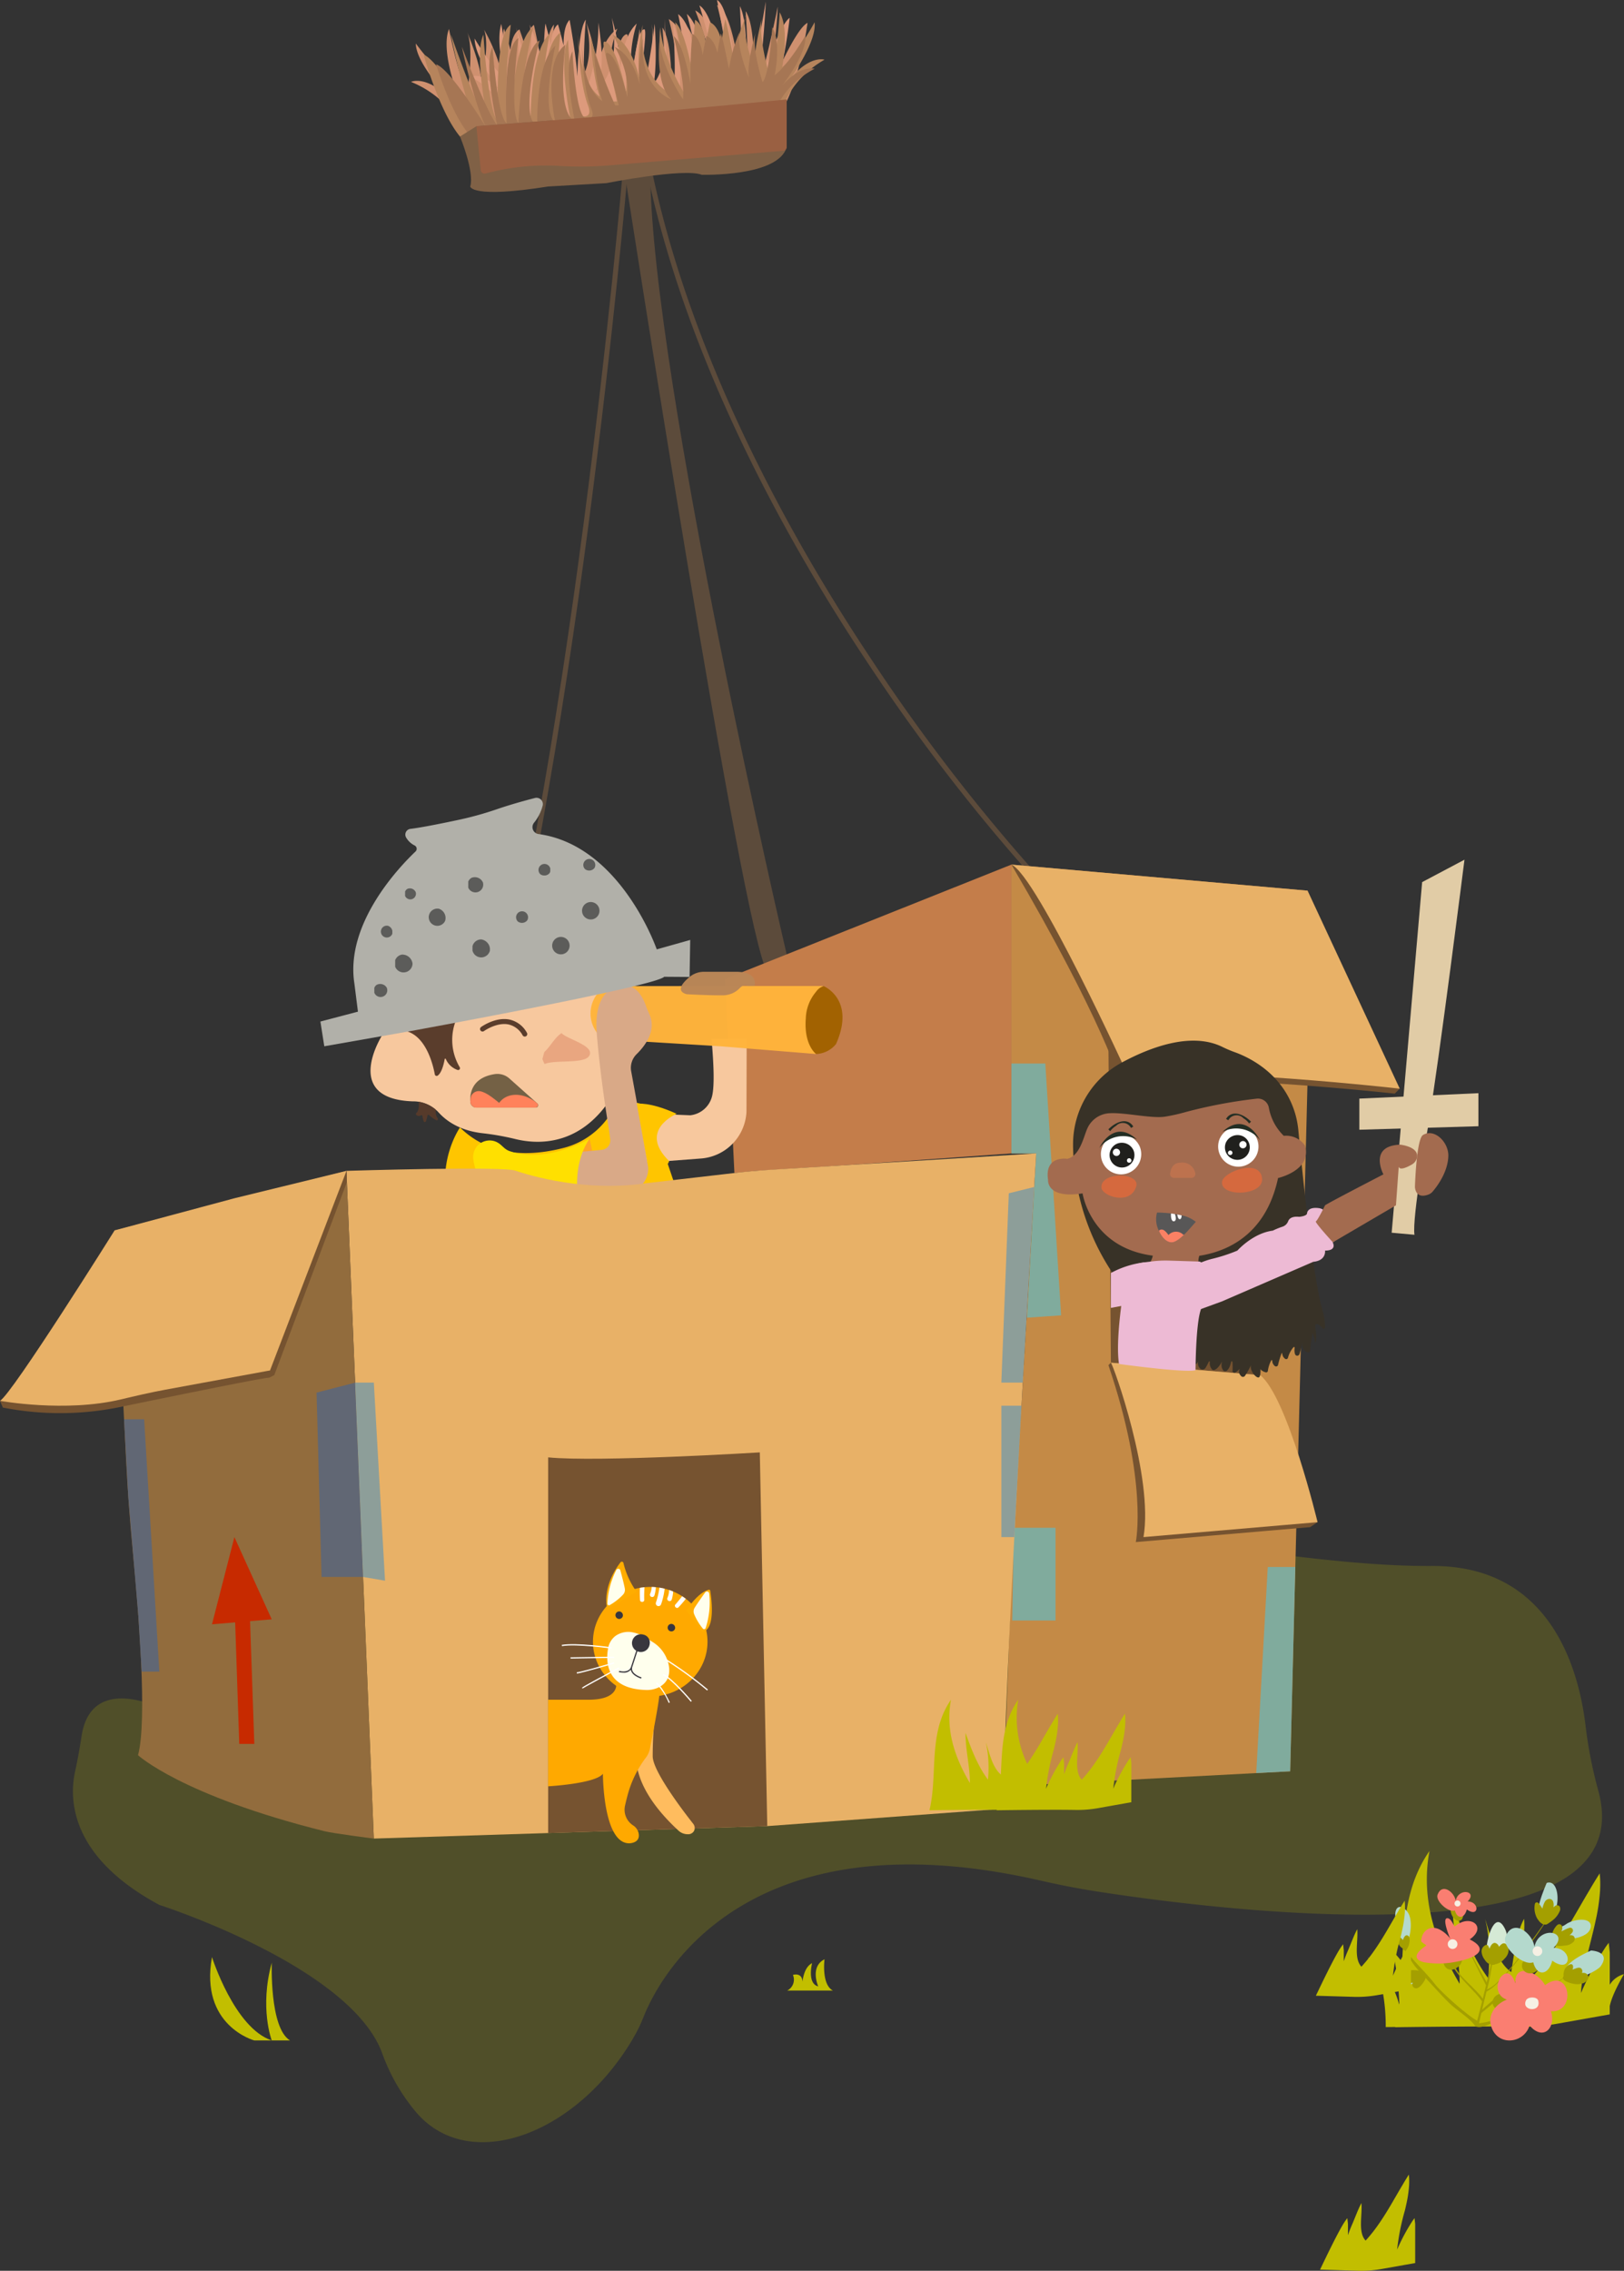 <svg id="Group_2482" data-name="Group 2482" xmlns="http://www.w3.org/2000/svg" xmlns:xlink="http://www.w3.org/1999/xlink" width="370" height="517.064" viewBox="0 0 370 517.064">
  <rect x="0" y="0" width="370" height="517.064" fill="#333333" stroke="none"/>
  <defs>
    <clipPath id="clip-path">
      <rect id="Rectangle_2088" data-name="Rectangle 2088" width="370" height="517.064" fill="none"/>
    </clipPath>
    <clipPath id="clip-path-3">
      <rect id="Rectangle_2064" data-name="Rectangle 2064" width="348.379" height="143.557" fill="none"/>
    </clipPath>
    <clipPath id="clip-path-4">
      <rect id="Rectangle_2065" data-name="Rectangle 2065" width="13.002" height="13.498" fill="none"/>
    </clipPath>
    <clipPath id="clip-path-5">
      <rect id="Rectangle_2066" data-name="Rectangle 2066" width="5.035" height="4.612" fill="none"/>
    </clipPath>
    <clipPath id="clip-path-6">
      <rect id="Rectangle_2067" data-name="Rectangle 2067" width="10.779" height="3.988" fill="none"/>
    </clipPath>
    <clipPath id="clip-path-7">
      <rect id="Rectangle_2068" data-name="Rectangle 2068" width="15.478" height="7.668" fill="none"/>
    </clipPath>
    <clipPath id="clip-path-8">
      <rect id="Rectangle_2069" data-name="Rectangle 2069" width="10.859" height="7.041" fill="none"/>
    </clipPath>
    <clipPath id="clip-path-9">
      <rect id="Rectangle_2070" data-name="Rectangle 2070" width="9.326" height="15.472" fill="none"/>
    </clipPath>
    <clipPath id="clip-path-10">
      <rect id="Rectangle_2071" data-name="Rectangle 2071" width="53.095" height="15.485" fill="none"/>
    </clipPath>
    <clipPath id="clip-path-11">
      <rect id="Rectangle_2072" data-name="Rectangle 2072" width="16.853" height="5.358" fill="none"/>
    </clipPath>
    <clipPath id="clip-path-12">
      <rect id="Rectangle_2073" data-name="Rectangle 2073" width="3.972" height="3.972" fill="none"/>
    </clipPath>
    <clipPath id="clip-path-13">
      <rect id="Rectangle_2074" data-name="Rectangle 2074" width="3.971" height="3.971" fill="none"/>
    </clipPath>
    <clipPath id="clip-path-14">
      <rect id="Rectangle_2075" data-name="Rectangle 2075" width="3.972" height="5.105" fill="none"/>
    </clipPath>
    <clipPath id="clip-path-15">
      <rect id="Rectangle_2076" data-name="Rectangle 2076" width="4.028" height="5.063" fill="none"/>
    </clipPath>
    <clipPath id="clip-path-16">
      <rect id="Rectangle_2077" data-name="Rectangle 2077" width="3.3" height="3.523" fill="none"/>
    </clipPath>
    <clipPath id="clip-path-17">
      <rect id="Rectangle_2078" data-name="Rectangle 2078" width="2.652" height="3.343" fill="none"/>
    </clipPath>
    <clipPath id="clip-path-18">
      <rect id="Rectangle_2079" data-name="Rectangle 2079" width="3.847" height="4.85" fill="none"/>
    </clipPath>
    <clipPath id="clip-path-19">
      <rect id="Rectangle_2080" data-name="Rectangle 2080" width="2.692" height="3.048" fill="none"/>
    </clipPath>
    <clipPath id="clip-path-20">
      <rect id="Rectangle_2081" data-name="Rectangle 2081" width="3.716" height="4.207" fill="none"/>
    </clipPath>
    <clipPath id="clip-path-21">
      <rect id="Rectangle_2082" data-name="Rectangle 2082" width="3.208" height="2.881" fill="none"/>
    </clipPath>
    <clipPath id="clip-path-22">
      <rect id="Rectangle_2083" data-name="Rectangle 2083" width="3.207" height="2.882" fill="none"/>
    </clipPath>
    <clipPath id="clip-path-24">
      <path id="Path_32132" data-name="Path 32132" d="M129.531,358.943c0,6.893,5.842,12.481,13.049,12.481s13.048-5.588,13.048-12.481-5.842-12.48-13.048-12.48-13.049,5.588-13.049,12.48" transform="translate(-129.531 -346.463)" fill="none"/>
    </clipPath>
  </defs>
  <g id="Group_2481" data-name="Group 2481" clip-path="url(#clip-path)">
    <g id="Group_2476" data-name="Group 2476">
      <g id="Group_2475" data-name="Group 2475" clip-path="url(#clip-path)">
        <g id="Group_2414" data-name="Group 2414" transform="translate(16.621 344.228)" opacity="0.2">
          <g id="Group_2413" data-name="Group 2413">
            <g id="Group_2412" data-name="Group 2412" clip-path="url(#clip-path-3)">
              <path id="Path_32048" data-name="Path 32048" d="M38.834,376.1s-18.523-10.65-20.934,5.026c-.414,2.691-.884,5.369-1.47,8.028-1.381,6.282-1.222,19.466,19.185,30.417,0,0,43.368,13.891,50.727,33.656a43.9,43.9,0,0,0,7.983,13.787c12.335,14.026,37.1,4.561,49.752-17.972a34.019,34.019,0,0,0,1.9-4.067c3.279-8.211,22.5-46.57,90.682-30.884q6.431,1.48,12.96,2.483c29.531,4.543,124.788,16.3,113.817-23.086a101.073,101.073,0,0,1-2.9-14.9c-1.6-13.1-8.214-36.364-35.05-36.193-37.335.238-96.341-15.368-138.887-11.821s-133.883,5.25-133.883,5.25Z" transform="translate(-15.936 -330.047)" fill="#c2be00"/>
            </g>
          </g>
        </g>
        <path id="Path_32049" data-name="Path 32049" d="M89.774,18.593c8.481,3.426,11.086,9.943,11.086,9.943l11.36.391s48.429-2.8,48.478-2.317,13.733-1.868,13.733-1.868c3.947-6.346,5.694-19.585,5.694-19.585-3.22,1.583-9.713,17.761-9.713,17.761,1.919-6.151,2.994-20.854,2.918-21.416,0,0-3.4,17.067-5.679,21.384,0,0,1.232-16.2-1.629-20.39,0,0,1.324,18.141-.7,20.133,0,0-1.552-19.827-5.794-21.54,0,0,4.773,18.245,2.983,21.923,0,0-3.086-18.474-7.965-20.673,0,0,7.812,19.548,3.544,21.847,0,0-1.853-16.326-7.106-19.919,0,0,5.874,16.579,2.67,19.628,0,0,1.094-15.858-5.139-19.591,0,0,4.619,17.12.428,19.981,0,0,.975-13.874-1.885-18.065,0,0,1.551,16.6-.811,17.676,0,0-2.411.961-1.683-2.226,1.324-5.794.093-16.268.093-16.268.658,8.588-.981,12.7-3,14.63,1.019-5.4.223-13.505.223-13.505a129.461,129.461,0,0,1-3.147,15.011,6.043,6.043,0,0,1-.825.094c.278-6.163,2.034-14.17.945-13.878-1.882.507-2.838,6.927-3.3,12-1.589-6.616,1.236-13.286,1.236-13.286-3.185,2.345-4.281,6.878-4.627,10.441a39.55,39.55,0,0,0-2.425-11.772c2.883,12.776-4.6,16.657-4.6,16.657,3.4-4.47.746-15.56.746-15.56.432,7.384-3.557,15.943-3.557,15.943-1.173-4.421.031-16.608.031-16.608-1.757,1.845-2.246,8.864-2.381,12.9a120.338,120.338,0,0,0-2.192-12.845c-1.319,1.012-1.73,3.3-1.721,5.812-.78-2.674-1.576-4.791-1.576-4.791-1.246.747-1.825,2.578-2.047,4.679-.635-2.454-1.345-4.367-1.361-4.483-.246-1.807-.6,4.448-.82,9.062a40.492,40.492,0,0,0-3.826-9.2c1.166,3.18-.057,9.457-.654,12.07.173-3.586-3.25-11.646-3.25-11.646,1.659,3.783.157,13.214.157,13.214-1.83-1.4-4.246-13.8-4.246-13.8-1.713,4.241,1.121,12.443,1.121,12.443-3.756-2.351-8.685-9.124-8.685-9.124.05,4.573,7.38,12.164,7.38,12.164-5.262-5.009-8.481-3.426-8.481-3.426" transform="translate(3.857 0.047)" fill="#cf906f"/>
        <path id="Path_32050" data-name="Path 32050" d="M102.829,17.505a18.622,18.622,0,0,1,8.916,9.943l9.136.391s38.95-2.8,38.989-2.317,11.045-1.868,11.045-1.868c3.175-6.346,4.58-19.585,4.58-19.585-2.59,1.583-7.812,17.761-7.812,17.761,1.544-6.151,2.408-20.854,2.347-21.416,0,0-2.738,17.067-4.567,21.384,0,0,.99-16.2-1.31-20.39,0,0,1.064,18.141-.56,20.133,0,0-1.248-19.827-4.659-21.54,0,0,3.837,18.245,2.4,21.923,0,0-2.481-18.474-6.406-20.673,0,0,6.283,19.548,2.85,21.847,0,0-1.49-16.326-5.715-19.919,0,0,4.725,16.579,2.147,19.628,0,0,.88-15.858-4.132-19.591,0,0,3.715,17.12.344,19.981,0,0,.784-13.874-1.516-18.065,0,0,1.248,16.6-.653,17.676,0,0-1.939.961-1.354-2.226,1.065-5.794.075-16.268.075-16.268.53,8.588-.788,12.7-2.412,14.63.82-5.4.179-13.505.179-13.505-1.03,7.88-1.943,12.505-2.531,15.011a3.93,3.93,0,0,1-.663.094c.224-6.163,1.636-14.17.76-13.878-1.513.507-2.282,6.927-2.655,12a29.408,29.408,0,0,1,.994-13.286c-2.563,2.345-3.443,6.878-3.721,10.441a47.854,47.854,0,0,0-1.95-11.772c2.319,12.776-3.7,16.657-3.7,16.657,2.735-4.47.6-15.56.6-15.56.348,7.384-2.86,15.943-2.86,15.943-.945-4.421.025-16.608.025-16.608-1.413,1.845-1.806,8.864-1.915,12.9-.3-4.8-1.764-12.845-1.764-12.845-1.061,1.012-1.391,3.3-1.384,5.812-.628-2.674-1.267-4.791-1.267-4.791-1,.747-1.469,2.578-1.647,4.679-.511-2.454-1.082-4.367-1.1-4.483-.2-1.807-.483,4.448-.658,9.062a46.418,46.418,0,0,0-3.078-9.2c.938,3.18-.046,9.457-.526,12.07.14-3.586-2.614-11.646-2.614-11.646,1.334,3.783.126,13.214.126,13.214-1.472-1.4-3.415-13.8-3.415-13.8-1.378,4.241.9,12.443.9,12.443-3.02-2.351-6.985-9.124-6.985-9.124.041,4.573,5.937,12.164,5.937,12.164-4.232-5.009-6.822-3.426-6.822-3.426" transform="translate(4.418)" fill="#dd9a7c"/>
        <path id="Path_32051" data-name="Path 32051" d="M175.938,18.01s6.24-8.51,5.673-13.049c0,0-3.971,7.376-7.375,10.212,0,0,1.7-8.51-.567-12.48,0,0-.721,12.613-2.346,14.248,0,0-2.76-9.143-1.625-13.113,0,0-2.306,8.447-1.651,11.976-.944-2.508-3-8.564-2.275-11.872a40.587,40.587,0,0,0-2.551,9.634c-.839-4.542-2.033-10.694-2.033-8.869,0,.118-.446,2.108-.745,4.626-.5-2.05-1.325-3.788-2.66-4.361,0,0-.5,2.206-.916,4.96-.329-2.485-1.045-4.7-2.489-5.528a120.339,120.339,0,0,0-.441,13.025c-.677-3.976-2.108-10.866-4.1-12.457,0,0,2.836,11.914,2.27,16.453,0,0-5.106-7.943-5.674-15.318,0,0-1.135,11.346,2.837,15.318,0,0-7.942-2.837-6.807-15.885a39.554,39.554,0,0,0-.817,11.991c-.823-3.482-2.519-7.827-5.992-9.722,0,0,3.7,6.23,3.015,13-1.144-4.968-2.957-11.2-4.889-11.45-1.119-.143,1.7,7.555,2.807,13.623a6,6,0,0,1-.83.019,129.648,129.648,0,0,1-5.142-14.45s.3,8.136,2.042,13.352c-2.26-1.636-4.439-5.493-4.945-14.093,0,0,.193,10.545,2.285,16.108,1.151,3.059-1.367,2.432-1.367,2.432-2.486-.749-3.187-17.405-3.187-17.405-2.268,4.538.567,18.154.567,18.154-4.538-2.269-2.268-19.856-2.268-19.856-5.674,4.539-2.452,20.1-2.452,20.1-3.585-2.588,0-19.807,0-19.807-4.719,4.268-4.356,20.694-4.356,20.694C112.4,26.52,117.5,6.1,117.5,6.1c-4.538,2.837-5.105,21.558-5.105,21.558-2.27-3.4,0-22.126,0-22.126-3.972,2.269-2.837,22.126-2.837,22.126-2.27-1.7-3.4-19.856-3.4-19.856-2.268,4.539,1.135,20.423,1.135,20.423C104.457,24.25,98.783,7.8,98.783,7.8c0,.567,3.048,14.992,5.779,20.827,0,0-8.616-15.154-12.019-16.288,0,0,3.516,12.882,8.282,18.638,0,0,13.876.484,13.859,0s48.348-4.239,48.348-4.239l11.2-1.919s1.7-6.807,9.644-11.346c0,0-3.4-1.134-7.942,4.539" transform="translate(3.976 0.116)" fill="#b6845c"/>
        <path id="Path_32052" data-name="Path 32052" d="M162.755,3.932c.3-.771.5-1.239.5-1.239a3.564,3.564,0,0,0-.5,1.239" transform="translate(6.993 0.116)" fill="#b6845c"/>
        <path id="Path_32053" data-name="Path 32053" d="M174,19.376s5.892-7.455,5.356-11.432c0,0-3.748,6.462-6.963,8.947,0,0,1.607-7.455-.535-10.934,0,0-.681,11.05-2.215,12.483,0,0-2.605-8.01-1.534-11.489,0,0-2.177,7.4-1.558,10.493-.891-2.2-2.834-7.5-2.147-10.4a33.5,33.5,0,0,0-2.408,8.441c-.793-3.98-1.92-9.369-1.92-7.77,0,.1-.42,1.846-.7,4.052-.475-1.8-1.249-3.319-2.51-3.82,0,0-.475,1.933-.865,4.346-.311-2.178-.987-4.12-2.349-4.843a97.9,97.9,0,0,0-.417,11.41c-.639-3.484-1.99-9.519-3.868-10.914,0,0,2.678,10.438,2.143,14.414,0,0-4.821-6.958-5.357-13.419,0,0-1.071,9.939,2.678,13.419,0,0-7.5-2.484-6.427-13.916a32.236,32.236,0,0,0-.771,10.506c-.777-3.052-2.379-6.859-5.657-8.518,0,0,3.492,5.458,2.846,11.388-1.081-4.352-2.791-9.813-4.616-10.031-1.055-.125,1.606,6.619,2.65,11.936a6.016,6.016,0,0,1-.783.016,108.152,108.152,0,0,1-4.855-12.66s.288,7.129,1.928,11.7c-2.134-1.434-4.191-4.813-4.668-12.347,0,0,.181,9.239,2.157,14.112,1.087,2.68-1.291,2.131-1.291,2.131-2.348-.656-3.008-15.249-3.008-15.249-2.143,3.977.535,15.905.535,15.905-4.285-1.988-2.142-17.4-2.142-17.4-5.356,3.976-2.314,17.613-2.314,17.613-3.385-2.267,0-17.353,0-17.353-4.457,3.739-4.112,18.13-4.112,18.13-4.286-1.491.535-19.384.535-19.384-4.285,2.484-4.821,18.886-4.821,18.886-2.142-2.982,0-19.384,0-19.384-3.748,1.988-2.677,19.384-2.677,19.384-2.143-1.49-3.214-17.4-3.214-17.4-2.142,3.977,1.071,17.893,1.071,17.893-2.677-3.479-8.034-17.893-8.034-17.893,0,.5,2.878,13.134,5.456,18.247,0,0-8.133-13.276-11.346-14.27,0,0,3.319,11.286,7.818,16.329,0,0,13.1.424,13.085,0s45.646-3.713,45.646-3.713l10.577-1.681S174,19.376,181.493,15.4c0,0-3.213-.994-7.5,3.976" transform="translate(4.093 0.256)" fill="#a67654"/>
        <path id="Path_32054" data-name="Path 32054" d="M173.367,215.67S142.846,85.361,142.278,38.159h-5.764s26.755,173.029,32.428,181.483Z" transform="translate(5.866 1.64)" fill="#5c4b3b"/>
        <path id="Path_32055" data-name="Path 32055" d="M228.447,197.281a424.562,424.562,0,0,1-36.648-47.7c-17.755-26.594-40.893-67.492-50.29-111.3l1.11-.238c9.358,43.629,32.417,84.387,50.113,110.895a423.62,423.62,0,0,0,36.548,47.572Z" transform="translate(6.08 1.635)" fill="#5c4b3b"/>
        <path id="Path_32056" data-name="Path 32056" d="M104.27,250.726l-1.086-.331c22.123-72.625,34.08-210.9,34.2-212.284l1.131.1c-.118,1.389-12.084,139.779-34.243,212.518" transform="translate(4.434 1.638)" fill="#5c4b3b"/>
        <path id="Path_32057" data-name="Path 32057" d="M219.273,398.644l65.249-3.424,3.972-157.713V194.7l-67.486-5.933v65.764h5.649l-5.673,97.01Z" transform="translate(9.422 8.111)" fill="#c48a46"/>
        <path id="Path_32058" data-name="Path 32058" d="M160.519,258.988l-2.16-44.174,65.266-26.052v65.764L187.459,257.1l-21.993,1.4Z" transform="translate(6.804 8.111)" fill="#c47d4a"/>
        <path id="Path_32059" data-name="Path 32059" d="M221.471,333.549h9.513V354.66h-9.856Z" transform="translate(9.501 14.332)" fill="#80ab9d"/>
        <path id="Path_32060" data-name="Path 32060" d="M220.936,232.19h7.726l3.6,57.346-7.768.527,2.094-37.4h-5.649Z" transform="translate(9.493 9.977)" fill="#80ab9d"/>
        <path id="Path_32061" data-name="Path 32061" d="M277.047,342.111l-2.624,46.925,7.729-.406,1.172-46.52Z" transform="translate(11.791 14.7)" fill="#80ab9d"/>
        <path id="Path_32062" data-name="Path 32062" d="M242.126,227.429l.567,73.188,34.038,2.836,1.7-78.288Z" transform="translate(10.404 9.675)" fill="#765330"/>
        <path id="Path_32063" data-name="Path 32063" d="M309.412,239.777l-1.135,1.135s-46.52-5.106-62.4-2.27c0,0-3.923-14.095-24.937-49.879l4.514,1.657s48.222,31.77,49.356,31.77S299.2,233.537,299.768,234.1s9.644,5.673,9.644,5.673" transform="translate(9.493 8.111)" fill="#765330"/>
        <path id="Path_32064" data-name="Path 32064" d="M288.421,194.7l20.991,45.08s-45.385-5.105-61.838-2.836c0,0-20.942-45.865-26.639-48.178Z" transform="translate(9.493 8.111)" fill="#e8b167"/>
        <path id="Path_32065" data-name="Path 32065" d="M289.78,333.816l-1.7,1.135-39.712,3.4s2.837-13.616-6.24-40.279l.567-.567s17.587,16.452,18.154,16.452,11.914,10.212,13.616,10.779,15.317,9.077,15.317,9.077" transform="translate(10.404 12.783)" fill="#765330"/>
        <path id="Path_32066" data-name="Path 32066" d="M242.67,297.508c.567.567,9.754,26.1,7.43,39.712l39.657-3.4s-6.807-28.366-13.049-33.471Z" transform="translate(10.427 12.783)" fill="#e8b167"/>
        <path id="Path_32067" data-name="Path 32067" d="M146.586,250.678l-4.156,2.771a27.1,27.1,0,0,1-1.871-6.074,1.713,1.713,0,0,1,.138-.993,4.49,4.49,0,0,1,2.355-2.306,8.153,8.153,0,0,1,3.535-.773c-3.4-2.837-8.51-2.837-9.077-2.837-.081.406-.8-.816-1-.288a17.948,17.948,0,0,1-12.519,10.953c-7.672,1.935-16.6,1.924-23.37-4.72,0,0-10.619,15.146,5.758,30.7,0,0,39.573,3.835,46.7-7.327Z" transform="translate(4.178 10.314)" fill="#ffc500"/>
        <path id="Path_32068" data-name="Path 32068" d="M126.852,263.925s5.673-1.7,2.27-15.316l-5.3,4.844-3.016,7.176Z" transform="translate(5.191 10.682)" fill="#ffa428"/>
        <path id="Path_32069" data-name="Path 32069" d="M153.647,254.056a11.228,11.228,0,0,0,10.46-10.394c.011-.2.017-.4.018-.609l.042-16.2h-8c.49,5.646.7,10.514.135,12.934a5.753,5.753,0,0,1-5,4.418l-8.182-.333-4.665.714v5.656l3.212,4.725Z" transform="translate(5.949 9.747)" fill="#f7c89e"/>
        <path id="Path_32070" data-name="Path 32070" d="M83.748,226.213s-9.645,14.75,6.806,15.317h.091a7.844,7.844,0,0,1,5.831,2.55c1.681,1.861,4.785,4.154,10.116,4.723a59.86,59.86,0,0,1,7.489,1.346c6.07,1.442,18.231,1.641,25.264-16.561,0,0,5.105-12.792,0-18.309Z" transform="translate(3.478 9.25)" fill="#f7c89e"/>
        <g id="Group_2417" data-name="Group 2417" transform="translate(91.8 231.492)" opacity="0.98">
          <g id="Group_2416" data-name="Group 2416">
            <g id="Group_2415" data-name="Group 2415" clip-path="url(#clip-path-4)">
              <path id="Path_32071" data-name="Path 32071" d="M100.463,221.955a12.174,12.174,0,0,0,.492,11.513.423.423,0,0,1-.511.62,4.522,4.522,0,0,1-2.655-2.483.132.132,0,0,0-.256.017c-.186,1.03-.664,3.114-1.594,3.757a.424.424,0,0,1-.658-.273c-.323-1.8-1.779-8.284-6.165-9.746l-1.1-.333Z" transform="translate(-88.018 -221.955)" fill="#573a2a"/>
            </g>
          </g>
        </g>
        <g id="Group_2420" data-name="Group 2420" transform="translate(94.754 250.878)" opacity="0.98">
          <g id="Group_2419" data-name="Group 2419">
            <g id="Group_2418" data-name="Group 2418" clip-path="url(#clip-path-5)">
              <path id="Path_32072" data-name="Path 32072" d="M91.466,240.542s.308,1.831-.52,2.571a.273.273,0,0,0,.005.418.8.8,0,0,0,1.034.1.215.215,0,0,1,.349.133,5.816,5.816,0,0,0,.292,1.21.278.278,0,0,0,.527-.02c.116-.385.257-.883.33-1.267a.216.216,0,0,1,.357-.121,7.906,7.906,0,0,0,1.65,1.171.278.278,0,0,0,.35-.4,2.412,2.412,0,0,1-.429-1.969,8.183,8.183,0,0,0-3.945-1.825" transform="translate(-90.851 -240.542)" fill="#573a2a"/>
            </g>
          </g>
        </g>
        <g id="Group_2423" data-name="Group 2423" transform="translate(109.35 232.042)" opacity="0.98">
          <g id="Group_2422" data-name="Group 2422">
            <g id="Group_2421" data-name="Group 2421" clip-path="url(#clip-path-6)">
              <path id="Path_32073" data-name="Path 32073" d="M115.057,226.47a.568.568,0,0,1-.487-.274,4.888,4.888,0,0,0-3.211-2.484c-2.725-.556-5.584,1.5-5.613,1.516a.568.568,0,0,1-.666-.919c.132-.1,3.3-2.361,6.506-1.709a5.977,5.977,0,0,1,3.958,3.012.567.567,0,0,1-.486.858" transform="translate(-104.845 -222.482)" fill="#573a2a"/>
            </g>
          </g>
        </g>
        <g id="Group_2426" data-name="Group 2426" transform="translate(107.138 244.531)" opacity="0.98">
          <g id="Group_2425" data-name="Group 2425">
            <g id="Group_2424" data-name="Group 2424" clip-path="url(#clip-path-7)">
              <path id="Path_32074" data-name="Path 32074" d="M102.746,240.87c-.146-1.944.319-5.547,5.55-6.365a4.113,4.113,0,0,1,3.363,1.01l6.363,5.675a.536.536,0,0,1-.356.936H104.087a1.348,1.348,0,0,1-1.341-1.255" transform="translate(-102.724 -234.457)" fill="#715f43"/>
            </g>
          </g>
        </g>
        <g id="Group_2429" data-name="Group 2429" transform="translate(123.579 235.245)" opacity="0.98">
          <g id="Group_2428" data-name="Group 2428">
            <g id="Group_2427" data-name="Group 2427" clip-path="url(#clip-path-8)">
              <path id="Path_32075" data-name="Path 32075" d="M118.917,229.868c1.441-1.327,2.288-3.214,3.925-4.315,1.3,1.418,7.8,2.89,6.277,5.228-1.2,1.835-7.923.786-10.128,1.812a6.349,6.349,0,0,1-.5-1.156Z" transform="translate(-118.488 -225.553)" fill="#e9a580"/>
            </g>
          </g>
        </g>
        <g id="Group_2432" data-name="Group 2432" transform="translate(182.624 224.529)" opacity="0.98">
          <g id="Group_2431" data-name="Group 2431">
            <g id="Group_2430" data-name="Group 2430" clip-path="url(#clip-path-9)">
              <path id="Path_32076" data-name="Path 32076" d="M180.1,215.279s7.388,2.992,2.849,13.2a6.124,6.124,0,0,1-4.538,2.27s-5.568-2.517-2.269-11.914L178.414,216Z" transform="translate(-175.1 -215.279)" fill="#a16200"/>
            </g>
          </g>
        </g>
        <g id="Group_2435" data-name="Group 2435" transform="translate(134.53 224.517)" opacity="0.98">
          <g id="Group_2434" data-name="Group 2434">
            <g id="Group_2433" data-name="Group 2433" clip-path="url(#clip-path-10)">
              <path id="Path_32077" data-name="Path 32077" d="M130.9,216.63a7.271,7.271,0,0,0-.491,9.205,3.667,3.667,0,0,0,2.826,1.612l25.365,1.544,21.794,1.761s-2.821-2.015-2.349-8.085a9.817,9.817,0,0,1,2.349-6.1,3.282,3.282,0,0,1,1.689-1.29c.135-.038-39.992.029-48.329,0a3.665,3.665,0,0,0-2.854,1.346" transform="translate(-128.988 -215.267)" fill="#ffb43b"/>
            </g>
          </g>
        </g>
        <path id="Path_32078" data-name="Path 32078" d="M122.338,255.5a12.753,12.753,0,0,0,.019,5.372,2.323,2.323,0,0,0,2.384,1.827l12.712-.551a5.208,5.208,0,0,0,4.909-6.073l-1.292-7.618-2.511-13.777a4.364,4.364,0,0,1,1.248-3.9c1.918-1.883,4.576-5.361,2.913-9.054-.267-.592-.536-1.181-.747-1.795-.61-1.79-2.3-5.476-5.686-4.608,0,0-5.982-.176-5.639,9.572q.02.58.071,1.209c.9,10.971,2.77,21.795,2.77,21.795l.289,2.278a2.132,2.132,0,0,1-1.915,2.393l-6.95.66a2.924,2.924,0,0,0-2.574,2.267" transform="translate(5.245 9.246)" fill="#d9a987"/>
        <g id="Group_2438" data-name="Group 2438" transform="translate(155.114 221.28)" opacity="0.98">
          <g id="Group_2437" data-name="Group 2437">
            <g id="Group_2436" data-name="Group 2436" clip-path="url(#clip-path-11)">
              <path id="Path_32079" data-name="Path 32079" d="M153.972,212.164a5.1,5.1,0,0,0-3.253,1.174c-1.527,1.264-3.25,3.2-.673,3.931,0,0,4.871.287,8.3.249a5.327,5.327,0,0,0,3.829-1.66,1.6,1.6,0,0,1,1.855-.445H165.5s.99-3.249-4.112-3.249Z" transform="translate(-148.724 -212.164)" fill="#ba8757"/>
            </g>
          </g>
        </g>
        <path id="Path_32080" data-name="Path 32080" d="M69.991,225.126l.885,5.631,19.014-3.345s56.164-10.212,58.433-12.481l5.779.04.145-8.426-7.626,2.146S138.447,185,119.674,182.429a1.589,1.589,0,0,1-1.035-2.544,10.35,10.35,0,0,0,2.014-4.008,1.448,1.448,0,0,0-1.792-1.654c-1.982.509-5.4,1.435-8.684,2.562a74.785,74.785,0,0,1-8.566,2.385c-3.744.8-8.539,1.774-11.122,2.084a1.316,1.316,0,0,0-.95,2,4.586,4.586,0,0,0,1.906,1.772.849.849,0,0,1,.216,1.38c-3.76,3.574-16.058,16.445-13.926,30.068l.809,6.4Z" transform="translate(3.007 7.484)" fill="#b1b0a9"/>
        <g id="Group_2441" data-name="Group 2441" transform="translate(125.802 213.338)" opacity="0.98">
          <g id="Group_2440" data-name="Group 2440">
            <g id="Group_2439" data-name="Group 2439" clip-path="url(#clip-path-12)">
              <path id="Path_32081" data-name="Path 32081" d="M124.591,206.535a1.986,1.986,0,1,1-1.986-1.986,1.986,1.986,0,0,1,1.986,1.986" transform="translate(-120.619 -204.549)" fill="#5b5b59"/>
            </g>
          </g>
        </g>
        <g id="Group_2444" data-name="Group 2444" transform="translate(132.61 205.396)" opacity="0.98">
          <g id="Group_2443" data-name="Group 2443">
            <g id="Group_2442" data-name="Group 2442" clip-path="url(#clip-path-13)">
              <path id="Path_32082" data-name="Path 32082" d="M131.118,198.92a1.986,1.986,0,1,1-1.986-1.986,1.986,1.986,0,0,1,1.986,1.986" transform="translate(-127.147 -196.934)" fill="#5b5b59"/>
            </g>
          </g>
        </g>
        <g id="Group_2447" data-name="Group 2447" transform="translate(107.648 213.905)" opacity="0.98">
          <g id="Group_2446" data-name="Group 2446">
            <g id="Group_2445" data-name="Group 2445" clip-path="url(#clip-path-14)">
              <path id="Path_32083" data-name="Path 32083" d="M107.185,207.646a2.049,2.049,0,1,1-1.986-2.553,2.323,2.323,0,0,1,1.986,2.553" transform="translate(-103.213 -205.093)" fill="#5b5b59"/>
            </g>
          </g>
        </g>
        <g id="Group_2450" data-name="Group 2450" transform="translate(90.033 217.331)" opacity="0.98">
          <g id="Group_2449" data-name="Group 2449">
            <g id="Group_2448" data-name="Group 2448" clip-path="url(#clip-path-15)">
              <path id="Path_32084" data-name="Path 32084" d="M90.28,210.5a2.049,2.049,0,1,1-2.472-2.085A2.325,2.325,0,0,1,90.28,210.5" transform="translate(-86.324 -208.377)" fill="#5b5b59"/>
            </g>
          </g>
        </g>
        <g id="Group_2453" data-name="Group 2453" transform="translate(85.283 224.027)" opacity="0.98">
          <g id="Group_2452" data-name="Group 2452">
            <g id="Group_2451" data-name="Group 2451" clip-path="url(#clip-path-16)">
              <path id="Path_32085" data-name="Path 32085" d="M84.6,215.662a1.529,1.529,0,1,1-2.333-.617,1.735,1.735,0,0,1,2.333.617" transform="translate(-81.77 -214.798)" fill="#5b5b59"/>
            </g>
          </g>
        </g>
        <g id="Group_2456" data-name="Group 2456" transform="translate(86.739 210.782)" opacity="0.98">
          <g id="Group_2455" data-name="Group 2455">
            <g id="Group_2454" data-name="Group 2454" clip-path="url(#clip-path-17)">
              <path id="Path_32086" data-name="Path 32086" d="M85.777,204.023a1.351,1.351,0,1,1-.958-1.906,1.534,1.534,0,0,1,.958,1.906" transform="translate(-83.165 -202.098)" fill="#5b5b59"/>
            </g>
          </g>
        </g>
        <g id="Group_2459" data-name="Group 2459" transform="translate(97.623 206.9)" opacity="0.98">
          <g id="Group_2458" data-name="Group 2458">
            <g id="Group_2457" data-name="Group 2457" clip-path="url(#clip-path-18)">
              <path id="Path_32087" data-name="Path 32087" d="M97.389,201.17A1.96,1.96,0,1,1,96,198.405a2.224,2.224,0,0,1,1.39,2.765" transform="translate(-93.601 -198.376)" fill="#5b5b59"/>
            </g>
          </g>
        </g>
        <g id="Group_2462" data-name="Group 2462" transform="translate(92.293 202.256)" opacity="0.98">
          <g id="Group_2461" data-name="Group 2461">
            <g id="Group_2460" data-name="Group 2460" clip-path="url(#clip-path-19)">
              <path id="Path_32088" data-name="Path 32088" d="M90.917,194.824a1.288,1.288,0,1,1-1.884-.766,1.461,1.461,0,0,1,1.884.766" transform="translate(-88.49 -193.924)" fill="#5b5b59"/>
            </g>
          </g>
        </g>
        <g id="Group_2465" data-name="Group 2465" transform="translate(106.68 199.699)" opacity="0.98">
          <g id="Group_2464" data-name="Group 2464">
            <g id="Group_2463" data-name="Group 2463" clip-path="url(#clip-path-20)">
              <path id="Path_32089" data-name="Path 32089" d="M105.635,192.714a1.778,1.778,0,1,1-2.6-1.057,2.015,2.015,0,0,1,2.6,1.057" transform="translate(-102.285 -191.472)" fill="#5b5b59"/>
            </g>
          </g>
        </g>
        <g id="Group_2468" data-name="Group 2468" transform="translate(117.056 207.247)" opacity="0.98">
          <g id="Group_2467" data-name="Group 2467">
            <g id="Group_2466" data-name="Group 2466" clip-path="url(#clip-path-21)">
              <path id="Path_32090" data-name="Path 32090" d="M113.134,201.271a1.365,1.365,0,1,1,2.144-.216,1.549,1.549,0,0,1-2.144.216" transform="translate(-112.234 -198.709)" fill="#5b5b59"/>
            </g>
          </g>
        </g>
        <g id="Group_2471" data-name="Group 2471" transform="translate(122.163 196.468)" opacity="0.98">
          <g id="Group_2470" data-name="Group 2470">
            <g id="Group_2469" data-name="Group 2469" clip-path="url(#clip-path-22)">
              <path id="Path_32091" data-name="Path 32091" d="M118.03,190.936a1.365,1.365,0,1,1,2.144-.216,1.549,1.549,0,0,1-2.144.216" transform="translate(-117.13 -188.374)" fill="#5b5b59"/>
            </g>
          </g>
        </g>
        <g id="Group_2474" data-name="Group 2474" transform="translate(132.375 195.333)" opacity="0.98">
          <g id="Group_2473" data-name="Group 2473">
            <g id="Group_2472" data-name="Group 2472" clip-path="url(#clip-path-22)">
              <path id="Path_32092" data-name="Path 32092" d="M127.821,189.848a1.365,1.365,0,1,1,2.144-.216,1.549,1.549,0,0,1-2.144.216" transform="translate(-126.921 -187.286)" fill="#5b5b59"/>
            </g>
          </g>
        </g>
        <path id="Path_32093" data-name="Path 32093" d="M103.415,253.455a15.622,15.622,0,0,0,7.183,10.839,13.078,13.078,0,0,0,10.419,1.443l6.583-1.812s-2.27-8.51,2.27-15.317c0,0-9.541,5.73-18.154,2.836-1.589-.534-1.839-1.788-3.623-2.314a3.767,3.767,0,0,0-4.678,4.325" transform="translate(4.441 10.682)" fill="#ffe000"/>
        <path id="Path_32094" data-name="Path 32094" d="M105.038,238.254c1.45.327,2.94,1.572,4.274,2.638,1.675-2.331,5.181-2.435,8.1-.346l.6.483a.58.58,0,0,1-.357.934H103.745a4.783,4.783,0,0,1-.506-.343,1.32,1.32,0,0,1-.492-1.106l.024-.479a1.893,1.893,0,0,1,2.267-1.781" transform="translate(4.415 10.235)" fill="#ff825b"/>
        <path id="Path_32095" data-name="Path 32095" d="M139.113,240.995s2.837-.567,9.077,2.27c0,0-8.948,3.72-1.7,10.779l-2.27,4.538-2.589-3.614Z" transform="translate(5.977 10.353)" fill="#ffc500"/>
        <path id="Path_32096" data-name="Path 32096" d="M232.826,251.817s-7.942,129.347-7.375,149.2l-53.9,3.972-89.635,2.836-6.24-152.039s36.457-1.135,38.651,0c0,0,14.108,5.105,29.425,2.836l20.314-2.346q4.249-.491,8.519-.753Z" transform="translate(3.252 10.82)" fill="#e8b167"/>
        <path id="Path_32097" data-name="Path 32097" d="M29.192,342.379c1.319,13.554,3.323,38.407,1.178,46.3,0,0,9.892,9.162,42.382,17.285,2.268.567,11.345,1.7,11.345,1.7L79.558,297.076l-1.7-41.452L25.034,269.18l2.611,52.151q.529,10.543,1.548,21.048" transform="translate(1.076 10.984)" fill="#926c3d"/>
        <path id="Path_32098" data-name="Path 32098" d="M0,307.985l.644,1.534a67.683,67.683,0,0,0,26.123,0s32.877-6.807,34.58-6.807l1.134-.567,16.557-43.965-.1-2.554L61.512,301.069s-41.382.59-50.657,3.912Z" transform="translate(0 10.984)" fill="#765330"/>
        <path id="Path_32099" data-name="Path 32099" d="M26.11,269.18S2.761,306.45,0,307.985c0,0,14.812,2.719,27.564-.323,3.357-.8,6.719-1.586,10.114-2.211l23.835-4.383,17.421-45.443L53.4,261.865Z" transform="translate(0 10.984)" fill="#e8b167"/>
        <path id="Path_32100" data-name="Path 32100" d="M169.664,402.187l-1.7-85.1s-36.876,2.27-48.222,1.135v85.542l37.385-1.184Z" transform="translate(5.145 13.625)" fill="#765330"/>
        <path id="Path_32101" data-name="Path 32101" d="M51.414,335.584,46.308,355.44l13.615-1.135Z" transform="translate(1.99 14.419)" fill="#c72a00"/>
        <path id="Path_32102" data-name="Path 32102" d="M55.742,382.086H52.309l-1.107-32.9h3.4Z" transform="translate(2.2 15.004)" fill="#c72a00"/>
        <path id="Path_32103" data-name="Path 32103" d="M69.153,304.129l1.135,41.982h9.468L77.94,301.859Z" transform="translate(2.971 12.97)" fill="#616774"/>
        <path id="Path_32104" data-name="Path 32104" d="M81.84,301.859l2.549,45.1-4.994-.851-1.817-44.25Z" transform="translate(3.333 12.97)" fill="#8d9e99"/>
        <path id="Path_32105" data-name="Path 32105" d="M27.1,309.857h4.577l3.462,57.468h-4.02l-.767-12.7-2.3-27.293Z" transform="translate(1.164 13.314)" fill="#616774"/>
        <path id="Path_32106" data-name="Path 32106" d="M220.439,260.579l-1.7,43.115h4.871l2.6-44.544Z" transform="translate(9.399 11.135)" fill="#8d9e99"/>
        <path id="Path_32107" data-name="Path 32107" d="M218.742,306.9v29.916h2.951l1.625-29.916Z" transform="translate(9.399 13.187)" fill="#8d9e99"/>
        <path id="Path_32108" data-name="Path 32108" d="M150.8,401.586a1.533,1.533,0,0,0,1.317-.7,1.51,1.51,0,0,0-.164-1.7c-1.871-2.369-9.214-11.88-9.214-15.346a78.948,78.948,0,0,1,.567-9.644s-4.539,7.921-4.255,7.932-2.551,7.454,9.535,18.605a3.075,3.075,0,0,0,2.213.846" transform="translate(5.97 16.079)" fill="#ffbc5e"/>
        <path id="Path_32109" data-name="Path 32109" d="M135.231,367.4s.961,3.992-6.7,3.84l-8.793,0v19.719s10.779-.587,12.481-2.857c0,0-.009,15.785,5.952,15.835,0,0,2.776.03,2.141-2.455a2.834,2.834,0,0,0-1.165-1.591,4.246,4.246,0,0,1-1.914-4.426s.26-1.2.681-2.756a24.923,24.923,0,0,1,3.922-8.057A5.163,5.163,0,0,0,143,382s1.991-9.8,2.13-12.345Z" transform="translate(5.145 15.787)" fill="#ffa900"/>
        <path id="Path_32110" data-name="Path 32110" d="M155.627,358.943c0,6.893-5.842,12.481-13.049,12.481s-13.048-5.588-13.048-12.481,5.842-12.481,13.048-12.481,13.049,5.588,13.049,12.481" transform="translate(5.566 14.887)" fill="#ffa900"/>
        <path id="Path_32111" data-name="Path 32111" d="M138.653,356.425a5.107,5.107,0,0,0-4.133.772,4.514,4.514,0,0,0-1.684,2.842c-.506,2.8-.633,9.208,8.654,9.467a6.02,6.02,0,0,0,2.948-.63c1.363-.709,2.819-2.183,2.192-5.192a8.022,8.022,0,0,0-3.618-5.089l-1.685-1.067a7.894,7.894,0,0,0-2.673-1.1" transform="translate(5.7 15.309)" fill="#ffffed"/>
        <path id="Path_32112" data-name="Path 32112" d="M154.861,369.368a87.551,87.551,0,0,0-9.623-7l.141-.246a87.743,87.743,0,0,1,9.664,7.031Z" transform="translate(6.241 15.559)" fill="#fff"/>
        <path id="Path_32113" data-name="Path 32113" d="M151.174,371.787c-.043-.051-4.31-5.121-6.358-6.051l.118-.259c2.106.957,6.281,5.917,6.457,6.127Z" transform="translate(6.222 15.704)" fill="#fff"/>
        <path id="Path_32114" data-name="Path 32114" d="M146.193,371.98a14.174,14.174,0,0,0-2.88-4.463l.183-.218c.053.046,1.336,1.139,2.953,4.56Z" transform="translate(6.158 15.782)" fill="#fff"/>
        <path id="Path_32115" data-name="Path 32115" d="M127.248,368.854l-.121-.119c-.023-.135-.036-.216,8.4-4.714l.132.25c-3.2,1.707-8.049,4.323-8.285,4.533l-.086-.1-.016,0Z" transform="translate(5.462 15.641)" fill="#fff"/>
        <path id="Path_32116" data-name="Path 32116" d="M126,365.469v-.284c.657,0,5.827-1.481,8.469-2.263l.081.272c-.314.093-7.689,2.275-8.55,2.275" transform="translate(5.414 15.594)" fill="#fff"/>
        <rect id="Rectangle_2085" data-name="Rectangle 2085" width="9.929" height="0.283" transform="matrix(1, -0.015, 0.015, 1, 129.988, 377.376)" fill="#fff"/>
        <path id="Path_32117" data-name="Path 32117" d="M134.059,359.966c-.079-.011-7.96-1.124-11.3-.567l-.047-.281c3.385-.565,11.064.52,11.389.567Z" transform="translate(5.273 15.424)" fill="#fff"/>
        <path id="Path_32118" data-name="Path 32118" d="M142.08,359.022a2.02,2.02,0,1,1-1.446-2.145,1.846,1.846,0,0,1,1.446,2.145" transform="translate(5.938 15.33)" fill="#38363e"/>
        <path id="Path_32119" data-name="Path 32119" d="M147.551,355.477a.856.856,0,1,1-.851-.946.9.9,0,0,1,.851.946" transform="translate(6.267 15.233)" fill="#38363e"/>
        <path id="Path_32120" data-name="Path 32120" d="M136.112,352.926a.855.855,0,1,1-.647-1.1.9.9,0,0,1,.647,1.1" transform="translate(5.776 15.117)" fill="#38363e"/>
        <path id="Path_32121" data-name="Path 32121" d="M136.218,365.447a4.176,4.176,0,0,1-1.037-.132l.078-.272c.02.006,2.092.587,2.668-.817l1.738-5.348.269.088-1.741,5.358a1.96,1.96,0,0,1-1.975,1.124" transform="translate(5.808 15.42)" fill="#38363e"/>
        <path id="Path_32122" data-name="Path 32122" d="M140.157,366.573c-.11-.032-2.664-.8-2.351-2.541l.28.05c-.268,1.495,2.127,2.211,2.151,2.218Z" transform="translate(5.92 15.642)" fill="#38363e"/>
        <path id="Path_32123" data-name="Path 32123" d="M155.367,347.288c.253,1.542,1.292,8.853-1.751,9.361l-3.688-4.823s2.387-3.978,5.109-4.754a.265.265,0,0,1,.33.216" transform="translate(6.442 14.913)" fill="#ffad00"/>
        <path id="Path_32124" data-name="Path 32124" d="M139.334,347.777a18.37,18.37,0,0,1-2.981-6.528.378.378,0,0,0-.667-.159c-1.218,1.562-4.046,5.833-3.027,10.75Z" transform="translate(5.691 14.65)" fill="#ffad00"/>
        <path id="Path_32125" data-name="Path 32125" d="M135.639,342.865c.31,1.141.79,2.964,1.012,4.119a1.611,1.611,0,0,1-.462,1.467,12.892,12.892,0,0,1-3.012,2.338.367.367,0,0,1-.5-.364,18.837,18.837,0,0,1,2.041-7.677.506.506,0,0,1,.926.117" transform="translate(5.701 14.716)" fill="#ffffed"/>
        <path id="Path_32126" data-name="Path 32126" d="M154.163,347.662c-.694.958-1.788,2.494-2.405,3.494a1.613,1.613,0,0,0-.089,1.535,12.949,12.949,0,0,0,1.989,3.254.368.368,0,0,0,.6-.162,18.832,18.832,0,0,0,.81-7.9.506.506,0,0,0-.907-.219" transform="translate(6.51 14.929)" fill="#ffffed"/>
      </g>
    </g>
    <g id="Group_2478" data-name="Group 2478" transform="translate(135.097 361.35)">
      <g id="Group_2477" data-name="Group 2477" clip-path="url(#clip-path-24)">
        <path id="Path_32127" data-name="Path 32127" d="M149.629,347.755a30.135,30.135,0,0,1-2.081,2.641.429.429,0,0,0,.032.631l.069.058a.43.43,0,0,0,.592-.033,24.383,24.383,0,0,0,2.307-2.787Z" transform="translate(-128.762 -346.408)" fill="#fff"/>
        <path id="Path_32128" data-name="Path 32128" d="M140.87,346.068a30.138,30.138,0,0,0-.1,3.36.429.429,0,0,1-.431.463h-.091a.429.429,0,0,1-.431-.407,24.2,24.2,0,0,1,.023-3.618Z" transform="translate(-129.092 -346.489)" fill="#fff"/>
        <path id="Path_32129" data-name="Path 32129" d="M144.173,345.759a17.323,17.323,0,0,1-.884,4.283.619.619,0,1,0,1.172.4,15.589,15.589,0,0,0,.871-4.353Z" transform="translate(-128.941 -346.493)" fill="#fff"/>
        <path id="Path_32130" data-name="Path 32130" d="M147.1,346.75l-1.027-.421a4.28,4.28,0,0,1-.288,2.663.527.527,0,1,0,1.006.311,7.494,7.494,0,0,0,.309-2.552" transform="translate(-128.834 -346.469)" fill="#fff"/>
        <path id="Path_32131" data-name="Path 32131" d="M143.314,345.855l-1.027-.421A4.28,4.28,0,0,1,142,348.1a.527.527,0,1,0,1.006.311,7.5,7.5,0,0,0,.309-2.552" transform="translate(-128.996 -346.507)" fill="#fff"/>
      </g>
    </g>
    <g id="Group_2480" data-name="Group 2480">
      <g id="Group_2479" data-name="Group 2479" clip-path="url(#clip-path)">
        <path id="Path_32133" data-name="Path 32133" d="M100.484,30s3.312,7.919,2.337,11.377c0,0,.16,2.783,17.746,0l13.248-.763s17.606-3.493,21.752-1.906c0,0,17.533.512,19.349-6.326L165.8,25.364l-44.122.94-17.455,1.348Z" transform="translate(4.318 1.09)" fill="#806146"/>
        <path id="Path_32134" data-name="Path 32134" d="M104.067,27.808l.993,10.017a.864.864,0,0,0,1.088.752,52.411,52.411,0,0,1,16.678-1.739,78.78,78.78,0,0,0,12.009-.159L173.968,33.4a.867.867,0,0,0,.795-.864V21.708s-30.311,3.1-70.7,6.1" transform="translate(4.472 0.933)" fill="#9a6042"/>
        <path id="Path_32135" data-name="Path 32135" d="M296.943,239.9v7.09l27.128-.8v-7.526Z" transform="translate(12.759 10.255)" fill="#e1cca6"/>
        <path id="Path_32136" data-name="Path 32136" d="M234.406,251.168c0-.126,0-.252,0-.378a21.174,21.174,0,0,1,11.139-18.627c6.512-3.5,15.923-7.056,23.01-3.475a28.02,28.02,0,0,0,2.9,1.21c3.492,1.3,11.187,5.135,13.688,14.381a20.939,20.939,0,0,1,.612,3.547c.547,5.892,3.133,32.835,5.539,41.011a13,13,0,0,1,.526,3.669.307.307,0,0,1-.543.2c-.55-.648-1.366-1.4-1.726-.683,0,0,.567,3.4,0,3.971a8.937,8.937,0,0,0-.567-2.268,34.546,34.546,0,0,0-.553,4.018.454.454,0,0,1-.6.41c-.63-.215-1.5-.85-1.12-2.726a25.546,25.546,0,0,1-.732,3.156.53.53,0,0,1-1,0,3.131,3.131,0,0,1-.081-1.442.159.159,0,0,0-.277-.132,6,6,0,0,0-1.244,2.361.42.42,0,0,1-.665.264,1.589,1.589,0,0,1-.651-1.228.074.074,0,0,0-.144-.021,19.429,19.429,0,0,0-.8,2.624.461.461,0,0,1-.759.26,1.56,1.56,0,0,1-.57-1.208.12.12,0,0,0-.225-.064,6.966,6.966,0,0,0-.772,2.385.392.392,0,0,1-.488.338c-.658-.172-1.731-.661-1.29-2,0,0,.36,3.124-.36,3.173s-2.1-1.789-1.693-2.856a15.54,15.54,0,0,1-1.411,2.51.555.555,0,0,1-.812.063c-.443-.414-.986-1.255.176-2.335a6.533,6.533,0,0,1-1.515,1.49.421.421,0,0,1-.659-.356,18.261,18.261,0,0,0-.017-2.008c-.409-.883-.192.946-1.234,1.9a.606.606,0,0,1-.894-.069,2,2,0,0,1-.264-1.834.026.026,0,0,0-.048-.021c-.29.528-.961,1.6-1.725,1.821a.483.483,0,0,1-.476-.122,2.137,2.137,0,0,1-.513-1.726.121.121,0,0,0-.23-.064,11.166,11.166,0,0,1-.778,1.457.776.776,0,0,1-1.151.153c-.424-.366-.826-1.091-.3-2.448,0,0-.317,1.61-.84,1.349a120.344,120.344,0,0,1-17.094-18.2,53.3,53.3,0,0,1-10.77-31.428" transform="translate(10.072 9.762)" fill="#383227"/>
        <path id="Path_32137" data-name="Path 32137" d="M233.318,253.57s-5.24-.873-4.367,4.8c0,0-.436,4.367,7.86,3.057,0,0,2.066,14.05,19.063,14.412.853.018,1.708.044,2.56.082,4.2.191,19.172-.4,22.914-17.987,0,0,7.86-1.747,6.113-7.424a5.22,5.22,0,0,0-4.8-2.183,11.8,11.8,0,0,1-3.406-6.387,2.517,2.517,0,0,0-2.786-2.076,112.161,112.161,0,0,0-15.965,2.99,42.465,42.465,0,0,1-4.916,1.107c-3.114.476-9.174-1.009-12.721-.776a5.843,5.843,0,0,0-4.925,3.365c-.909,1.962-1.688,6.34-4.622,7.017" transform="translate(9.833 10.306)" fill="#a36b4f"/>
        <path id="Path_32138" data-name="Path 32138" d="M256.474,257.3a.865.865,0,0,1-.866-.964c.13-1.022.614-2.492,2.323-2.492a2.994,2.994,0,0,1,3.411,2.395.878.878,0,0,1-.851,1.061Z" transform="translate(10.983 10.906)" fill="#bd724e"/>
        <path id="Path_32139" data-name="Path 32139" d="M273.088,245.38a4.528,4.528,0,0,0-1.328-1.218,2.113,2.113,0,0,0-3.41.483l-.515-.306a2.346,2.346,0,0,1,1.78-1.206c1.425-.164,2.993.888,3.9,1.837l-.432.414" transform="translate(11.508 10.446)" fill="#232e24"/>
        <path id="Path_32140" data-name="Path 32140" d="M266.439,248.76a4.729,4.729,0,0,1,6.233-2.411,4.594,4.594,0,1,1-6.233,2.411" transform="translate(11.434 10.568)" fill="#fff"/>
        <path id="Path_32141" data-name="Path 32141" d="M267.793,249.546a2.917,2.917,0,0,1,3.843-1.484,2.833,2.833,0,1,1-3.843,1.484" transform="translate(11.497 10.648)" fill="#20201d"/>
        <path id="Path_32142" data-name="Path 32142" d="M270.718,249.937v0a.851.851,0,0,1,.881-.82.827.827,0,1,1-.881.824" transform="translate(11.632 10.704)" fill="#fff"/>
        <path id="Path_32143" data-name="Path 32143" d="M268.24,251.7a.528.528,0,0,1,.544-.509.513.513,0,1,1-.544.509" transform="translate(11.526 10.793)" fill="#fff"/>
        <path id="Path_32144" data-name="Path 32144" d="M275.608,249.1s-3.24-6.843-8.579-1.909a6.805,6.805,0,0,1,8.579,1.909" transform="translate(11.474 10.544)" fill="#232e24"/>
        <path id="Path_32145" data-name="Path 32145" d="M242.542,247.055a4.528,4.528,0,0,1,1.328-1.218,2.113,2.113,0,0,1,3.411.483l.515-.306a2.346,2.346,0,0,0-1.78-1.206c-1.425-.164-2.993.888-3.9,1.837l.432.414" transform="translate(10.403 10.518)" fill="#232e24"/>
        <path id="Path_32146" data-name="Path 32146" d="M249.336,250.434a4.73,4.73,0,0,0-6.233-2.41,4.594,4.594,0,1,0,6.233,2.41" transform="translate(10.333 10.64)" fill="#fff"/>
        <path id="Path_32147" data-name="Path 32147" d="M247.837,251.221a2.917,2.917,0,0,0-3.843-1.484,2.833,2.833,0,1,0,3.843,1.484" transform="translate(10.415 10.72)" fill="#20201d"/>
        <path id="Path_32148" data-name="Path 32148" d="M244.746,251.611v0a.851.851,0,0,0-.881-.82.827.827,0,1,0,.881.824" transform="translate(10.445 10.776)" fill="#fff"/>
        <path id="Path_32149" data-name="Path 32149" d="M247.2,253.376a.528.528,0,0,0-.544-.509.513.513,0,1,0,.544.509" transform="translate(10.578 10.865)" fill="#fff"/>
        <path id="Path_32150" data-name="Path 32150" d="M240.141,250.771s3.239-6.843,8.579-1.909a6.805,6.805,0,0,0-8.579,1.909" transform="translate(10.318 10.616)" fill="#232e24"/>
        <path id="Path_32151" data-name="Path 32151" d="M248.533,259.1c-1.3,4.451-7.8,2.264-7.927.286-.227-3.7,8.858-3.471,7.927-.286" transform="translate(10.338 11.028)" fill="#d5693e"/>
        <path id="Path_32152" data-name="Path 32152" d="M266.954,258.13c.276-2.271,8.669-5.437,9.119-.737.383,3.987-9.555,4.306-9.119.737" transform="translate(11.47 10.955)" fill="#d5693e"/>
        <path id="Path_32153" data-name="Path 32153" d="M252.76,264.727a5.684,5.684,0,0,0,.393,4.078v.029c.02.041.042.1.072.155a5.839,5.839,0,0,0,1.149,1.717,4.225,4.225,0,0,0,.537.436,2.25,2.25,0,0,0,.59.278,1.452,1.452,0,0,0,.175.05,1.541,1.541,0,0,0,.239.041c.858.094,1.935-.7,2.96-1.7h.01v-.009c1.055-1.025,2.059-2.265,2.669-2.909l.052-.041a7.28,7.28,0,0,0-3.228-1.483c-.332-.081-.673-.153-1.015-.216-.176-.029-.351-.072-.528-.092l-.89-.134a29.594,29.594,0,0,0-3.187-.2" transform="translate(10.852 11.375)" fill="#585757"/>
        <path id="Path_32154" data-name="Path 32154" d="M257.169,265.14c.341.063.68.135,1.011.216-.058.3-.042.754-.342.846-.465.143-.611-.637-.669-1.062" transform="translate(11.05 11.393)" fill="#fff"/>
        <path id="Path_32155" data-name="Path 32155" d="M256.693,265.055c.194.537.4,1.5-.151,1.641-.678.174-.813-1.024-.732-1.766Z" transform="translate(10.991 11.383)" fill="#fff"/>
        <path id="Path_32156" data-name="Path 32156" d="M253.2,268.635c.877-.616,1.558.3,2.146,1.044.041-.044.082-.086.126-.126a2.327,2.327,0,0,1,3.29.112l.212-.185c-.038.048-.078.106-.123.172-1.02.99-2.106,1.792-2.966,1.7-1.125-.118-2.082-1.207-2.688-2.528,0-.058.005-.121.005-.185" transform="translate(10.879 11.534)" fill="#fa8164"/>
        <path id="Path_32157" data-name="Path 32157" d="M251.954,273.031a4.633,4.633,0,0,1-.669,2.608,1.134,1.134,0,0,0,.576,1.792c2.647.7,6.765,1.314,9.851-.429a1.127,1.127,0,0,0,.555-1.1,3.965,3.965,0,0,1,.833-2.874Z" transform="translate(10.787 11.732)" fill="#a36b4f"/>
        <path id="Path_32158" data-name="Path 32158" d="M264.786,275.369a37.327,37.327,0,0,0,6-1.938s3.521-3.972,8.06-4.539a17.54,17.54,0,0,1,2.131-.877,2.073,2.073,0,0,0,1.356-1.22c.216-.6.836-1.228,2.523-1.054,0,0,1.671-.129,1.8-.758,0,0-.013-1.588,2.729-1.213a2.474,2.474,0,0,1,1.605.944,33.018,33.018,0,0,1,2.38,3.443,2.525,2.525,0,0,1-.83,3.385l-.034.022s1.088,1.868-1.748,1.868c0,0,.333,2.267-2.67,2.552L267.279,285l-4.782,1.746s-5.118-7.555-2.9-9.014l.137-.091a17.035,17.035,0,0,1,5.048-2.267" transform="translate(11.13 11.331)" fill="#edbad4"/>
        <path id="Path_32159" data-name="Path 32159" d="M255.753,275.217a25.666,25.666,0,0,0-4.177.23c-1.7.227-4.225.354-5.318,2.168-.148.245-2.807,14.617-1.812,21.138,0,0,15.25,2.1,17.446,1.414,0,0,.015-10.546,1.243-13.921a1.568,1.568,0,0,0-.341-1.584c-1.235-1.358-3.117-4.4.382-7.972a.738.738,0,0,0-.5-1.259Z" transform="translate(10.494 11.825)" fill="#edbad4"/>
        <path id="Path_32160" data-name="Path 32160" d="M242.67,278.026a21.011,21.011,0,0,1,7.688-2.431l-.775,9.082-6.913,1.291Z" transform="translate(10.427 11.842)" fill="#edbad4"/>
        <path id="Path_32161" data-name="Path 32161" d="M304.005,272.627l6.944-79.832,9.644-5.105s-5.809,46.046-8.294,60.749c0,0-3.707,21-3.1,24.657Z" transform="translate(13.062 8.065)" fill="#e1cca6"/>
        <path id="Path_32162" data-name="Path 32162" d="M289.536,263.72c.567-.476,13.3-7.055,13.3-7.055s-3.478-6.487,3.808-6.762c0,0,4.439.442,3.819,3.037a2.421,2.421,0,0,1-1.172,1.5c-.988.568-2.724,1.414-2.964.479l-.635,8.8-14.373,8.414s-4.255-4.634-3.87-4.776,2.087-3.638,2.087-3.638" transform="translate(12.35 10.738)" fill="#a36b4f"/>
        <path id="Path_32163" data-name="Path 32163" d="M310.924,247.809c2.652-1.595,5.857,1.688,5.772,4.781-.1,3.7-2.594,6.965-3.571,8.106a2.317,2.317,0,0,1-.949.672c-3.1,1.16-3.086-1.788-3.086-1.788s.324-10.864,1.835-11.771" transform="translate(13.281 10.63)" fill="#a36b4f"/>
        <path id="Path_32164" data-name="Path 32164" d="M248.882,384.176c-.159.205-.313.414-.461.626a44.309,44.309,0,0,0-3.509,6.543,52.85,52.85,0,0,1,1.764-8.888q.183-.762.345-1.519a27.3,27.3,0,0,0,.612-4.118,16.383,16.383,0,0,0,.018-1.723v0c-.015-.281-.036-.558-.069-.831-.118.188-.237.374-.356.565-.349.561-.695,1.13-1.029,1.705-.482.8-.953,1.617-1.425,2.429-.116.2-.23.4-.349.6-.328.565-.655,1.131-.99,1.7-.965,1.626-1.961,3.231-3.059,4.76a33.663,33.663,0,0,1-2.641,3.268c-1.793-1.9-.709-5.782-.954-8.539-.766,1.408-1.387,3.2-2.186,5.02-.327.747-.613,1.508-.884,2.277v-2.529c-.047-.453-.1-.9-.144-1.338-.159.205-.314.414-.461.626a44.212,44.212,0,0,0-3.509,6.543,52.75,52.75,0,0,1,1.764-8.888q.183-.762.345-1.519a27.154,27.154,0,0,0,.611-4.118,16.367,16.367,0,0,0,.019-1.723v0c-.015-.281-.037-.558-.069-.831-.119.188-.238.374-.357.565-.348.561-.694,1.13-1.028,1.705-.483.8-.954,1.617-1.426,2.429-.115.2-.23.4-.348.6-.327.565-.655,1.131-.99,1.7-.892,1.5-1.815,2.986-2.816,4.411a24.316,24.316,0,0,1-2.041-14.6c-3.617,5.211-3.672,11.178-3.955,17.036-1.944-1.647-2.629-4.983-3.413-7.341a27.347,27.347,0,0,1,.471,8.508c-2.307-3.087-3.815-6.988-5.106-10.655-.032,3.871,1,7.59.993,11.418-3.526-5.949-5.57-12.178-4.307-18.965-5.326,7.672-2.93,16.986-4.908,25.173,0,0,9.048-.134,15.34-.1-.008.034-.015.068-.023.1,0,0,11.94-.176,17.927-.076a26.761,26.761,0,0,0,5.122-.4l7.626-1.354v-8.89c-.047-.453-.1-.9-.144-1.338" transform="translate(8.724 15.944)" fill="#c2be00"/>
        <path id="Path_32165" data-name="Path 32165" d="M297.285,496.66a26.674,26.674,0,0,0,5.122-.406l7.626-1.353v-8.89c-.047-.454-.1-.9-.144-1.338-.159.2-.313.414-.461.626a44.259,44.259,0,0,0-3.509,6.542,52.884,52.884,0,0,1,1.764-8.889c.122-.507.238-1.015.345-1.519a27.263,27.263,0,0,0,.612-4.117,16.107,16.107,0,0,0,.018-1.724v0c-.015-.281-.035-.558-.068-.831-.119.187-.238.374-.357.565-.349.561-.695,1.13-1.029,1.705-.482.8-.953,1.616-1.425,2.429-.116.2-.23.4-.349.6-.327.565-.655,1.131-.99,1.695-.964,1.627-1.961,3.232-3.059,4.761a33.664,33.664,0,0,1-2.641,3.268c-1.792-1.9-.709-5.783-.954-8.54-.766,1.408-1.387,3.2-2.186,5.021-.327.747-.613,1.508-.884,2.277v-2.529c-.047-.454-.1-.9-.144-1.338-.159.2-.313.414-.461.626-1.429,2.015-4.7,8.91-5.75,11.094Z" transform="translate(12.39 20.399)" fill="#c2be00"/>
        <path id="Path_32166" data-name="Path 32166" d="M357.166,432.166a5.326,5.326,0,0,0-3.246,2.409v-7.423c-.075-.723-.154-1.434-.229-2.134-.252.326-.5.659-.734,1a70.529,70.529,0,0,0-5.593,10.429c.27-4.6,1.664-9.4,2.811-14.17.2-.808.379-1.618.551-2.421a43.273,43.273,0,0,0,.975-6.562,25.978,25.978,0,0,0,.029-2.748v-.005c-.023-.447-.057-.89-.109-1.326-.189.3-.379.6-.567.9-.557.895-1.108,1.8-1.641,2.719-.769,1.279-1.521,2.576-2.272,3.872-.184.315-.367.636-.557.957-.521.9-1.044,1.8-1.578,2.7-1.537,2.593-3.126,5.151-4.876,7.59a53.824,53.824,0,0,1-4.21,5.209c-2.857-3.035-1.131-9.219-1.521-13.613-1.526,2.806-2.093,6.7-2.627,10.245-.1.649-.2,1.28-.3,1.894-.04-.029-.08-.057-.115-.087-3.413-2.49-4.538-8.112-5.84-12.03,1.182,4.4.987,9.07.751,13.562-3.676-4.923-6.08-11.141-8.14-16.987-.051,6.172,1.6,12.1,1.584,18.2-5.623-9.483-8.881-19.413-6.867-30.233-5.379,7.747-5.817,16.544-6.217,25.269-1.423-1.77-2.571-2.969-2.571-2.969,1.373,2.792,1.819,10.1,1.923,12.288-.015.124-.028.248-.043.372a19.859,19.859,0,0,0-7.243-10.811c4.463,4.24,4.186,15.939,4.186,15.939l2.151-.011-.011.052s3.246-.048,7.727-.093h0c6.4-.065,15.314-.123,20.913-.026a42.312,42.312,0,0,0,8.1-.648l12.158-2.157v-1.9c.62-2.932,3.246-7.261,3.246-7.261" transform="translate(12.834 17.364)" fill="#c2be00"/>
        <path id="Path_32167" data-name="Path 32167" d="M339.389,423.247c1.855.7,8.1.415,8.448-2.477.29-2.394-4.047-1.829-5.705-.575-.818.62-2.111.544-2.743,3.052" transform="translate(14.583 18.008)" fill="#b4d9cd"/>
        <path id="Path_32168" data-name="Path 32168" d="M344.2,423.309a.761.761,0,0,0-.306-.558,1.162,1.162,0,0,0-.864-.118c.089-.086.173-.172.258-.258a1.934,1.934,0,0,0,.45-.553.633.633,0,0,0-.694-.911,6.443,6.443,0,0,0-1.216.511c-.226.1-.448.207-.665.324a1.841,1.841,0,0,0,.218-.828.983.983,0,0,0-.046-.316.654.654,0,0,0-.557-.5c-.4-.048-.676.283-.9.564a4.174,4.174,0,0,0-.557.907,3.817,3.817,0,0,0-.187.52,3.5,3.5,0,0,0-.135,1.358.713.713,0,0,0,0,.6.8.8,0,0,0,.051.086.533.533,0,0,0-.055.185.588.588,0,0,0,.018.213.338.338,0,0,0,.028.063v.005a.6.6,0,0,0,.455.344l.216.038.119.014a6.941,6.941,0,0,0,1.848,0,2.924,2.924,0,0,0,.315-.042,2.877,2.877,0,0,0,2.063-.986,1.1,1.1,0,0,0,.15-.655" transform="translate(14.563 18.051)" fill="#a49f00"/>
        <path id="Path_32169" data-name="Path 32169" d="M341.67,422.8q-.266.436-.565.876a39.383,39.383,0,0,1-4.672,5.451c-.893.892-1.822,1.77-2.757,2.62-.832.762-1.672,1.5-2.49,2.207a.4.4,0,0,1-.032.027c-1,.867-1.975,1.688-2.878,2.447-1.512,1.27-2.823,2.361-3.73,3.194q.214-.92.435-1.831l.031-.129q.26-1.073.525-2.132a11.755,11.755,0,0,0,2.363-1.8c.514-.48,1.052-1.023,1.6-1.613,1.224-1.312,2.513-2.855,3.757-4.439.949-1.208,1.872-2.439,2.723-3.614,1.745-2.405,3.183-4.561,3.906-5.747.025-.041.049-.081.072-.12l-.089.123c-1.12,1.555-2.508,3.522-4,5.557-.9,1.229-1.835,2.482-2.77,3.687-1.318,1.7-2.637,3.3-3.854,4.589-.415.44-.818.845-1.2,1.2a8.135,8.135,0,0,1-2.392,1.694c.028-.111.056-.222.086-.332.057-.229.116-.457.173-.682.067-.264.134-.526.2-.787a55.313,55.313,0,0,0,.976-6.351q-.746,3.365-1.5,6.53c-.6-1.1-1.6-2.825-2.641-4.8-.318-.6-.638-1.229-.952-1.865-.117-.238-.233-.476-.346-.715-.519-1.094-1.005-2.208-1.406-3.288a17.26,17.26,0,0,1-.988-3.686,7.966,7.966,0,0,1-.064-.848,2.394,2.394,0,0,0-.066.852,14.747,14.747,0,0,0,1,3.709c.4,1.054.879,2.194,1.4,3.341.064.142.127.284.192.424.357.78.726,1.558,1.09,2.311,1.036,2.138,2.038,4.07,2.622,5.232-.089.362-.172.722-.259,1.079-.047.191-.093.382-.14.573q-.171.7-.343,1.4c-1.172-1.678-3.593-3.7-5.042-5.382a10.866,10.866,0,0,1-1.059-1.478,22.538,22.538,0,0,1-1.384-2.8l-.244-.58c-.455-1.087-.9-2.181-1.421-3.2a13.193,13.193,0,0,0-1.077-1.775,10.63,10.63,0,0,1,.929,1.7c.9,2.017,1.4,4.334,2.525,6.252q.13.224.275.446c1.748,2.706,4.848,5.238,6.344,7.44q-.311,1.247-.623,2.462-.089.354-.18.705-.16.615-.318,1.222c-2.448-1.324-8.255-6.577-9.633-8.349-.839-1.081-1.737-2.076-2.65-3.06-.369-.4-.743-.8-1.115-1.2s-.758-.821-1.135-1.242a24.5,24.5,0,0,1-3.152-4.733l-.02.014a38.036,38.036,0,0,0,3.172,5.672,15.986,15.986,0,0,0,1.306,1.575l.311.331c2.138,2.278,4.191,4.609,6.391,6.813,1.854,1.856,4.78,3.456,6.173,5.512l.6.1c1.286.145,4.313-1.324,7.9-3.475a20.55,20.55,0,0,1-7.718,2.629c.017-.082.035-.164.053-.244l.042-.114-.016-.006q.216-.984.441-1.967c1.263-1.034,2.728-2.275,4.274-3.64,1.733-1.532,3.569-3.219,5.33-4.943.869-.85,1.72-1.709,2.531-2.565a49.846,49.846,0,0,0,4.631-5.5q.324-.466.6-.909c-.02-.018-.04-.036-.058-.056" transform="translate(13.136 17.969)" fill="#a49f00"/>
        <path id="Path_32170" data-name="Path 32170" d="M344.22,429.738q-.576.469-1.181.952.626-.472,1.207-.922l-.026-.029" transform="translate(14.74 18.465)" fill="#6e8b73"/>
        <path id="Path_32171" data-name="Path 32171" d="M343.578,430.652c-3.85,2.914-8.858,6.4-13.087,8.935a88.529,88.529,0,0,0,13.087-8.935" transform="translate(14.201 18.504)" fill="#a49f00"/>
        <path id="Path_32172" data-name="Path 32172" d="M329.7,437.479a1.541,1.541,0,0,1-.392-.654,3.493,3.493,0,0,0,.214-.853.608.608,0,0,0-.034-.286.618.618,0,0,0-.941-.742,3.727,3.727,0,0,0-.309.247,3.114,3.114,0,0,0-1.467.6,1.906,1.906,0,0,0-.7,1.766,1.635,1.635,0,0,0,1.361,1.348,5.047,5.047,0,0,0,1.869-.4c.422-.095.763-.67.4-1.035" transform="translate(14.01 18.683)" fill="#a49f00"/>
        <path id="Path_32173" data-name="Path 32173" d="M339.371,439.48c1.217,3.779-1.769,6.871-4.87,3.234-1.287,4.115-7.04,4.747-8.614.567a5.754,5.754,0,0,1-.189-.6c-.019-.074-.033-.149-.053-.225-.578-2.7,1.588-4.853,3.68-5.621a3.435,3.435,0,0,1-1.042-.555,2.828,2.828,0,0,1-.418-.41,3.29,3.29,0,0,1-.436-3.136,3.77,3.77,0,0,1,.171-.433,2.472,2.472,0,0,1,1.4-1.4,1.175,1.175,0,0,1,.294-.045c.686-.019,1.4.576,1.921,2.17.015.048.03.1.046.146,0-.062-.006-.12-.008-.178-.08-2.353,1.3-2.987,2.9-2.568.112.029.223.064.335.1a6.979,6.979,0,0,1,3.548,3.011c1.884-1.423,3.307-1.214,4.16-.31q.049.05.094.1c1.618,1.9.944,6.438-2.919,6.147" transform="translate(13.988 18.489)" fill="#fa7e71"/>
        <path id="Path_32174" data-name="Path 32174" d="M333.375,436.722c.427-.85,2.506-.855,2.761.075.783,2.853-3.988,2.369-2.761-.075" transform="translate(14.316 18.738)" fill="#f6f0e4"/>
        <path id="Path_32175" data-name="Path 32175" d="M318.543,427.07a5.344,5.344,0,0,1-1.483.642,5.025,5.025,0,0,1-.735.139c-.374.04-.718.013-.937.383a.546.546,0,0,0,0,.554c.006.01.014.019.02.028a1.717,1.717,0,0,0,2.041,1.316,1.7,1.7,0,0,0,.31-.1c.981-.392,2.028-1.425,1.744-2.568a.658.658,0,0,0-.955-.4" transform="translate(13.548 18.347)" fill="#a49f00"/>
        <path id="Path_32176" data-name="Path 32176" d="M323.779,426.176a1.291,1.291,0,0,1-.139.292c-.6.952-2.521,1.7-4.77,2.155-.153.031-.307.061-.46.089a19.845,19.845,0,0,1-7.224.116c-1.214-.291-1.925-.818-1.692-1.622.169-.588.842-1.323,2.19-2.219-.09-.1-1.19-.8-1.186-.945.079-2.139,1.716-3.646,3.854-2.834.059.023.121.047.183.074a7.032,7.032,0,0,1,2.556,2.127s-2.056-4.806-.558-4.614c.752.1,1.131,1.2,1.6,1.883a5.206,5.206,0,0,1,1.659-1c.044-.018.089-.033.132-.047,2.717-.881,4.885,1.4,2.03,3.682-.046.036-.093.073-.141.107-.083.065-.169.126-.26.189.19.1.37.19.535.287.125.071.242.143.353.214,1.172.75,1.532,1.448,1.331,2.07" transform="translate(13.296 17.994)" fill="#fa7e71"/>
        <path id="Path_32177" data-name="Path 32177" d="M317.464,425.586a1.1,1.1,0,1,0-1.2-.994,1.1,1.1,0,0,0,1.2.994h0" transform="translate(13.589 18.192)" fill="#f6f0e4"/>
        <path id="Path_32178" data-name="Path 32178" d="M318.038,419.275a1.07,1.07,0,0,0,1.41-.087,2.2,2.2,0,0,0,.285-.779c.081-.3.158-.606.237-.908a.516.516,0,0,0-.228-.626.51.51,0,0,0-.652.14c-.109.142-.288.438-.494.444a.157.157,0,0,1-.075-.016c.026.01-.026-.086-.027-.09a3.133,3.133,0,0,0-.356-1.247.527.527,0,0,0-.744-.061.541.541,0,0,0-.142.19.332.332,0,0,0-.367.358,2.966,2.966,0,0,0,1.149,2.682" transform="translate(13.616 17.871)" fill="#a49f00"/>
        <path id="Path_32179" data-name="Path 32179" d="M318.158,415.084c.639-3.073,5.1-2.219,2.73.142,2.811.094,2.6,3.841-.193,1.84-.511,2.063-2.162,2.328-2.711.236-1.5.559-4.485-2.206-3.955-3.6,1.054-2.776,3.885-.539,4.128,1.386" transform="translate(13.491 17.72)" fill="#fa7e71"/>
        <path id="Path_32180" data-name="Path 32180" d="M317.895,416.039a.683.683,0,1,0,.091-.963h0a.684.684,0,0,0-.09.963" transform="translate(13.653 17.828)" fill="#f6f0e4"/>
        <path id="Path_32181" data-name="Path 32181" d="M307.809,417.831c-1.012-1.78-3.118-2.4-3.02.568a15.9,15.9,0,0,0,.591,5.1,4.632,4.632,0,0,0,1.171,1.977.827.827,0,0,0,.1.091l.032-.026a.51.51,0,0,0,.082-.067c.005,0,.017-.008.022-.018a4.775,4.775,0,0,0,1.176-2.242c.5-1.849.515-4.206-.155-5.38" transform="translate(13.095 17.889)" fill="#b4d9cd"/>
        <path id="Path_32182" data-name="Path 32182" d="M307.715,422.64c-.6-.442-1.022.391-1.151.857q-.016.053-.028.106a3.753,3.753,0,0,0-.538-.531.431.431,0,0,0-.68.3,2.223,2.223,0,0,0,1.183,2.144.486.486,0,0,0,.869.254,3.865,3.865,0,0,0,.613-1.559c.072-.464.168-1.249-.267-1.571" transform="translate(13.119 18.155)" fill="#a49f00"/>
        <path id="Path_32183" data-name="Path 32183" d="M347.817,425.837c-1.254.591-7.7,3.332-5.584,6.129,1.106,1.459,6.971-1.468,7.721-2.487,2.538-3.452-2.137-3.642-2.137-3.642" transform="translate(14.687 18.297)" fill="#b4d9cd"/>
        <path id="Path_32184" data-name="Path 32184" d="M347.039,431.251,347,431.2a1.181,1.181,0,0,0-.96-.393c-.105,0-.205,0-.306,0a.825.825,0,0,0-.027-.829c-.276-.455-.78-.379-1.215-.245a1.412,1.412,0,0,0-.182.066.194.194,0,0,0-.072.023,5.082,5.082,0,0,0-.645.261,1.488,1.488,0,0,0,.111-.894.448.448,0,0,0-.524-.357.437.437,0,0,0-.087.026,2.306,2.306,0,0,0-.726.422,2.349,2.349,0,0,0-.534.684,3.14,3.14,0,0,0-.269,1.574c-.018.028-.035.051-.053.079a.581.581,0,0,0-.09.366v.005a.118.118,0,0,0,.014.056.22.22,0,0,0,.03.1.679.679,0,0,0,.19.286,3.333,3.333,0,0,0,1.082.561,6.233,6.233,0,0,0,1.227.322,3.969,3.969,0,0,0,2.212-.219c.648-.3,1.385-1.109.864-1.846m-2.867-.3a.7.7,0,0,0-.07.043c-.009,0-.025,0-.035,0a.938.938,0,0,0,.105-.044" transform="translate(14.67 18.426)" fill="#a49f00"/>
        <path id="Path_32185" data-name="Path 32185" d="M324.773,425.536a10.168,10.168,0,0,0,.313,1.1c.039.1.077.2.118.3l.082-.018a3.549,3.549,0,0,1,1.076-.046,1.945,1.945,0,0,1,.268.045c.383-.069.766-.136,1.156-.171.253-.023.5-.041.747-.047a5.574,5.574,0,0,0,.426-5.462c-2.084-4.321-3.947,1.136-4.219,4.17a1.215,1.215,0,0,1,.033.125" transform="translate(13.953 18.031)" fill="#d5e9d5"/>
        <path id="Path_32186" data-name="Path 32186" d="M328.892,427.756a2.938,2.938,0,0,0,.931-1.976c-.024-.687-.617-1.871-1.481-1.4a2.691,2.691,0,0,0-.712.675c-.025-.053-.052-.109-.082-.162a1.153,1.153,0,0,0-.905-.716c-.42,0-.728.387-.922.718a2.837,2.837,0,0,0-.265.6q-.139-.316-.281-.627a.467.467,0,0,0-.616-.2,1.6,1.6,0,0,0-.923,1.464,3.508,3.508,0,0,0,.792,1.964,2.312,2.312,0,0,0,1.555,1.077,1.25,1.25,0,0,0,.859-.172.448.448,0,0,0,.14-.007,3.583,3.583,0,0,0,1.909-1.244" transform="translate(13.906 18.226)" fill="#a49f00"/>
        <path id="Path_32187" data-name="Path 32187" d="M337.024,419.7c4.391-.015,4.346-9.777.939-8.617,0,0-3.962,8.843-.939,8.617" transform="translate(14.432 17.659)" fill="#b4d9cd"/>
        <path id="Path_32188" data-name="Path 32188" d="M339.8,416.254c-.091.075-.179.153-.268.233.011-.109.017-.219.019-.329a2.123,2.123,0,0,0-.169-1.136.934.934,0,0,0-.967-.429,1.284,1.284,0,0,0-.9.728,6.084,6.084,0,0,0-.519,1.465,7.681,7.681,0,0,0-.892-1.257.465.465,0,0,0-.818.218,4.841,4.841,0,0,0,.17,2.459,3.65,3.65,0,0,0,.7,1.288,2.277,2.277,0,0,0,.861.773l.008.009a.4.4,0,0,0,.334.121.526.526,0,0,0,.162-.009.633.633,0,0,0,.124.029.942.942,0,0,0,.641-.221,12.919,12.919,0,0,0,1.064-.762,5.065,5.065,0,0,0,1.548-1.959,1.212,1.212,0,0,0,.031-1.2.772.772,0,0,0-1.091-.057c-.014.013-.027.025-.04.039" transform="translate(14.403 17.814)" fill="#a49f00"/>
        <path id="Path_32189" data-name="Path 32189" d="M309.812,431.974c-.056-.318-.109-.638-.166-.957l-.1-.038a5.758,5.758,0,0,0-1.136-.289c-3.585-.53-7.082,2.266-2.11,2.875a6.3,6.3,0,0,0,3.638-.917c-.046-.224-.09-.45-.128-.675" transform="translate(13.055 18.503)" fill="#b4d9cd"/>
        <path id="Path_32190" data-name="Path 32190" d="M311.59,431.067c-.058-.616-.638-.754-1.154-.8-1.015-.083-2.233-.377-3.121.272a.507.507,0,0,0-.064.713.5.5,0,0,0,.2.143,4.758,4.758,0,0,0,.625.239.96.96,0,0,0-.456.759c.01.638.564.679,1.073.6a1.093,1.093,0,0,0-.076.171.813.813,0,0,0,.285.913c.569.431,1.179.034,1.591-.4a5.914,5.914,0,0,0,1.049-1.532.5.5,0,0,0-.022-.444,1.6,1.6,0,0,0,.075-.642" transform="translate(13.197 18.482)" fill="#a49f00"/>
        <path id="Path_32191" data-name="Path 32191" d="M336.058,427.787c-.131.114-.268.239-.415.344a.973.973,0,0,0-.666-.655.348.348,0,0,0-.4-.193,2.433,2.433,0,0,0-1.923,1.131,1.76,1.76,0,0,0,.577,2.238,2.1,2.1,0,0,0,2.424-.112,3.107,3.107,0,0,0,1.457-2.18.658.658,0,0,0-1.053-.575" transform="translate(14.286 18.359)" fill="#a49f00"/>
        <path id="Path_32192" data-name="Path 32192" d="M335.469,425.193c1.024-4.921,8.169-3.554,4.372.226,4.5.15,4.17,6.15-.308,2.946-.818,3.3-3.464,3.728-4.343.376-2.405.895-7.18-3.531-6.332-5.769,1.689-4.445,6.222-.864,6.61,2.219" transform="translate(14.126 18.085)" fill="#b4d9cd"/>
        <path id="Path_32193" data-name="Path 32193" d="M335.049,426.723a1.1,1.1,0,1,0,.145-1.543h0a1.1,1.1,0,0,0-.144,1.542" transform="translate(14.386 18.258)" fill="#f6f0e4"/>
        <path id="Path_32194" data-name="Path 32194" d="M55.97,446.255s-12.481-3.343-9.644-18.981c0,0,5.105,16.159,13.616,18.981,0,0-2.837-7.389,0-17.69.023-.086-.567,14.839,4.165,17.69Z" transform="translate(1.972 18.359)" fill="#c2be00"/>
        <path id="Path_32195" data-name="Path 32195" d="M175.367,433.921s-.006-4.152,2.263-5.287c0,0-1.184,4.645,1.393,5.287,0,0-1.961-4.464,1.443-6.166,0,0-.748,5.73,1.9,7.119h-10.4a2.771,2.771,0,0,0,1.3-3.56s2.678-.872,2.1,2.606" transform="translate(7.389 18.38)" fill="#c2be00"/>
        <path id="Path_32196" data-name="Path 32196" d="M296.372,436.865a26.681,26.681,0,0,0,5.122-.406l7.626-1.353v-8.89c-.047-.454-.1-.9-.144-1.338-.159.2-.313.414-.461.626a44.258,44.258,0,0,0-3.509,6.543,53,53,0,0,1,1.764-8.889c.122-.507.238-1.015.345-1.519a27.278,27.278,0,0,0,.612-4.117,16.107,16.107,0,0,0,.018-1.724v0c-.015-.281-.035-.558-.068-.831-.119.187-.238.374-.357.565-.349.561-.695,1.13-1.029,1.705-.482.8-.953,1.616-1.425,2.429-.116.2-.23.4-.349.6-.327.565-.655,1.131-.99,1.695-.964,1.627-1.961,3.232-3.059,4.761a33.658,33.658,0,0,1-2.641,3.268c-1.792-1.9-.709-5.783-.953-8.54-.767,1.408-1.388,3.2-2.187,5.021-.327.747-.613,1.508-.884,2.277v-2.529c-.047-.454-.1-.9-.144-1.338-.159.2-.313.414-.461.626-1.429,2.015-4.7,8.909-5.75,11.094Z" transform="translate(12.351 17.83)" fill="#c2be00"/>
      </g>
    </g>
  </g>
</svg>
